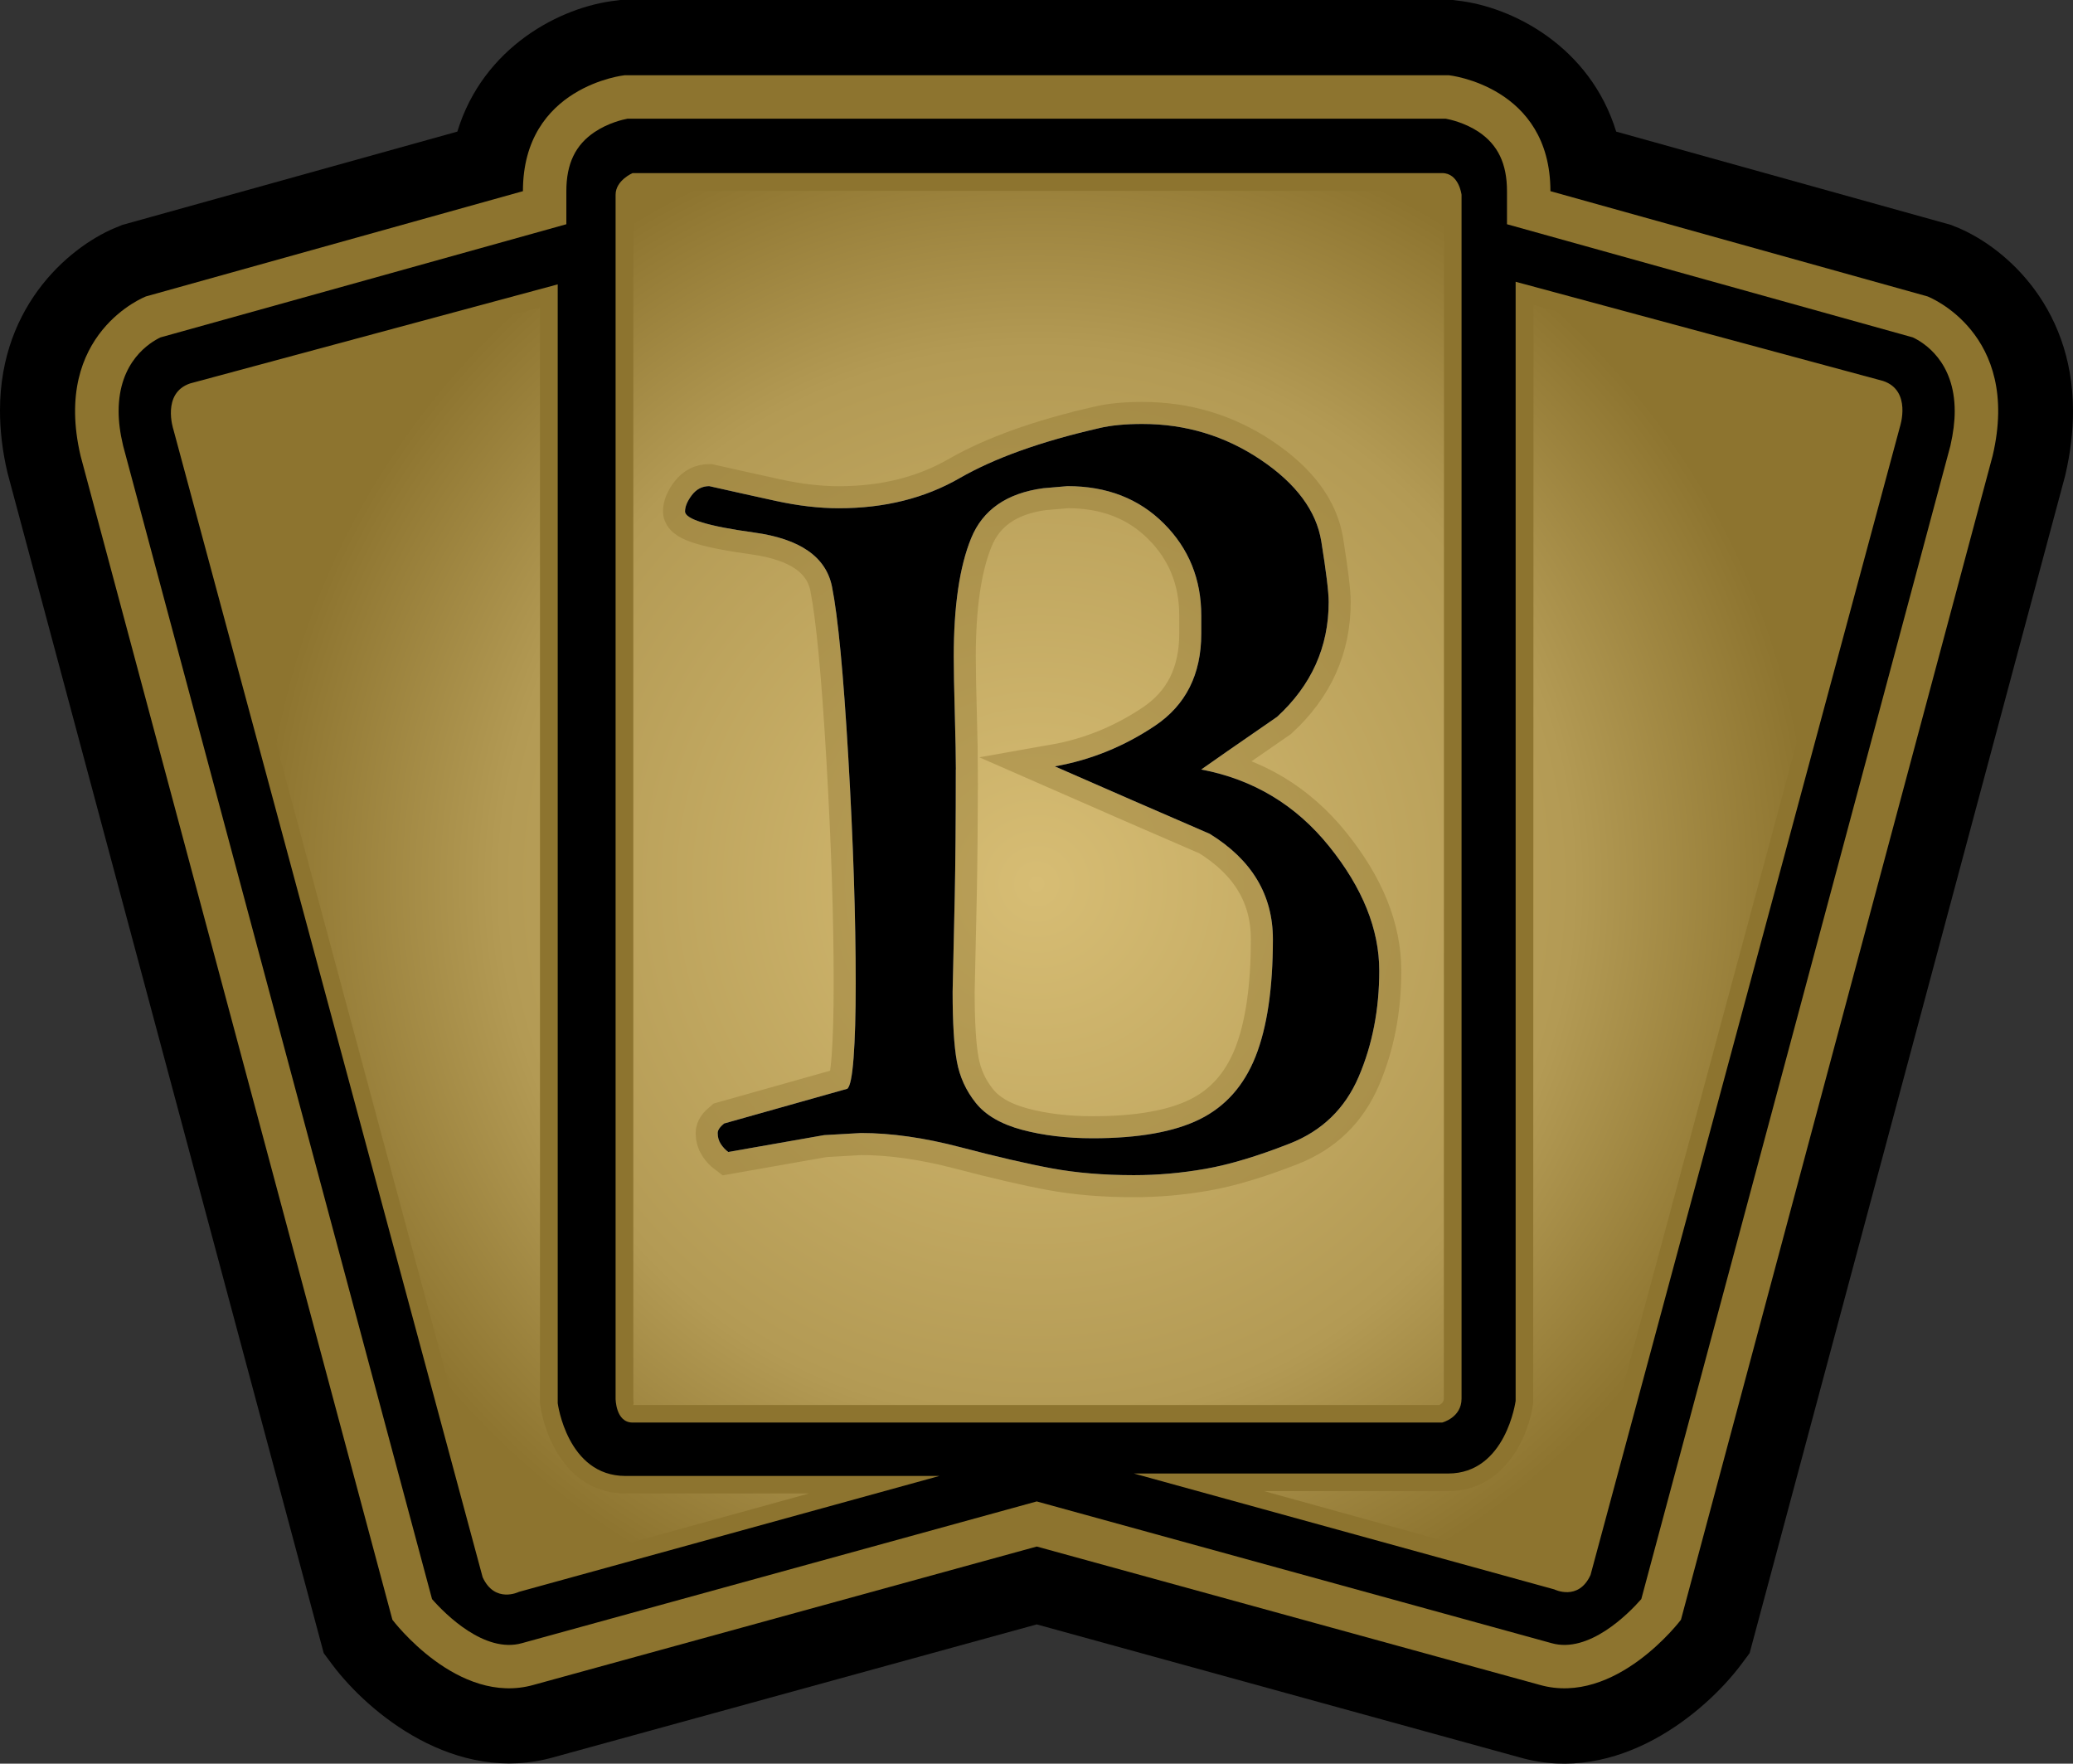 <?xml version="1.0" encoding="UTF-8" standalone="no"?>
<!-- Created with Inkscape (http://www.inkscape.org/) -->

<svg
   xmlns:dc="http://purl.org/dc/elements/1.1/"
   xmlns:cc="http://creativecommons.org/ns#"
   xmlns:rdf="http://www.w3.org/1999/02/22-rdf-syntax-ns#"
   xmlns:svg="http://www.w3.org/2000/svg"
   xmlns="http://www.w3.org/2000/svg"
   xmlns:xlink="http://www.w3.org/1999/xlink"
   xmlns:inkscape="http://www.inkscape.org/namespaces/inkscape"
   version="1.1"
   width="600"
   height="510.378"
   id="svg5833">
  <rect width="100%" height="100%" fill="#333333" stroke="none"/>
  <defs
     id="defs5835">
    <radialGradient
       cx="0"
       cy="0"
       r="1"
       fx="0"
       fy="0"
       id="radialGradient416"
       gradientUnits="userSpaceOnUse"
       gradientTransform="matrix(17.571,0,0,-17.571,481.191,483.675)"
       spreadMethod="pad">
      <stop
         id="stop418"
         style="stop-color:#d7bd74;stop-opacity:1"
         offset="0" />
      <stop
         id="stop420"
         style="stop-color:#b39a54;stop-opacity:1"
         offset="0.691" />
      <stop
         id="stop422"
         style="stop-color:#8d742f;stop-opacity:1"
         offset="1" />
    </radialGradient>
    <radialGradient
       cx="0"
       cy="0"
       r="1"
       fx="0"
       fy="0"
       id="radialGradient3007"
       xlink:href="#radialGradient416"
       gradientUnits="userSpaceOnUse"
       gradientTransform="matrix(17.571,0,0,-17.571,481.191,483.675)"
       spreadMethod="pad" />
    <radialGradient
       cx="0"
       cy="0"
       r="1"
       fx="0"
       fy="0"
       id="radialGradient3010"
       xlink:href="#radialGradient416"
       gradientUnits="userSpaceOnUse"
       gradientTransform="matrix(224.176,0,0,224.176,300.075,255.787)"
       spreadMethod="pad" />
  </defs>
  <path
     d="M 419.389,0 179.565,0 178.417,0.153 C 162.277,1.901 139.847,13.562 132.371,38.085 112.034,43.762 35.38,65.095 35.38,65.095 l -0.944,0.396 C 21.23,70.53 0,87.627 0,118.771 c 0,5.627 0.65,11.661 2.194,18.143 l 91.505,341.485 2.488,3.343 c 10.36,13.805 35.533,34.984 64.291,26.717 0,0 128.926,-35.431 139.592,-38.378 10.615,2.947 139.758,38.48 139.758,38.48 28.554,8.166 53.714,-13.014 64.087,-26.819 l 2.488,-3.343 91.352,-340.834 C 599.311,130.879 600,124.703 600,118.975 600,87.525 578.821,70.53 565.667,65.491 l -0.944,-0.396 c 0,0 -76.603,-21.332 -96.94,-27.01 C 460.255,13.562 437.876,1.901 421.685,0.153 L 420.537,0 419.389,0 z"
     inkscape:connector-curvature="0"
     id="path406"
     style="fill:#000000;fill-opacity:1;fill-rule:nonzero;stroke:none" />
  <path
     d="m 180.764,21.779 c 0,0 -29.409,3.139 -29.409,33.542 L 42.257,85.776 c 0,0 -27.303,10.462 -18.934,46.148 l 90.255,336.815 c 0,0 18.896,25.109 40.917,18.832 l 145.576,-40.024 145.538,40.024 c 22.021,6.277 40.917,-18.832 40.917,-18.832 l 90.204,-336.815 c 8.421,-35.686 -18.845,-46.148 -18.845,-46.148 L 448.746,55.321 c 0,-30.404 -29.358,-33.542 -29.358,-33.542 l -238.625,0 z"
     inkscape:connector-curvature="0"
     id="path408"
     style="fill:#8d742f;fill-opacity:1;fill-rule:nonzero;stroke:none" />
  <path
     d="m 181.657,34.346 c -1.34,0.242 -5.524,1.187 -9.518,3.84 -5.576,3.726 -8.217,9.161 -8.217,17.135 l 0,9.569 c 0,0 -115.785,32.305 -117.481,32.751 -2.986,1.442 -12.108,6.877 -12.108,21.371 0,2.947 0.408,6.239 1.301,9.977 0.153,0.6 87.958,328.484 89.412,333.766 3.828,4.389 15.247,15.795 26.015,12.759 l 149.008,-41.019 149.021,41.019 c 10.717,3.037 22.123,-8.37 25.964,-12.759 1.454,-5.282 89.31,-333.166 89.463,-333.766 0.842,-3.738 1.25,-7.03 1.25,-9.977 0,-14.494 -9.071,-19.929 -12.121,-21.371 -1.684,-0.447 -117.469,-32.751 -117.469,-32.751 l 0,-9.569 c 0,-7.974 -2.641,-13.409 -8.166,-17.135 -3.993,-2.654 -8.229,-3.598 -9.569,-3.84 l -236.787,0 z"
     inkscape:connector-curvature="0"
     id="path410"
     style="fill:#000000;fill-opacity:1;fill-rule:nonzero;stroke:none" />
  <path
     d="m 438.68,81.54 0,323.852 c 0,0 -2.794,21.026 -19.546,21.026 l -90.944,0 121.705,33.542 c 0,0 6.966,3.496 10.462,-4.185 l 89.553,-332.273 c 0,0 3.496,-10.462 -4.874,-13.256 L 438.68,81.54 z M 55.066,110.949 c -8.37,2.781 -4.887,13.307 -4.887,13.307 l 89.515,332.171 c 3.534,7.719 10.513,4.236 10.513,4.236 l 121.705,-33.542 -90.905,0 c -16.841,0 -19.584,-21.039 -19.584,-21.039 l 0,-323.788 -106.356,28.656 z m 128.033,-60.859 234.299,0 c 4.887,0 5.627,6.277 5.627,6.277 l 0,348.374 c 0,5.537 -5.627,6.928 -5.627,6.928 l -234.299,0 c -4.925,0 -4.925,-6.928 -4.925,-6.928 l 0,-348.374 c 0,-4.185 4.925,-6.277 4.925,-6.277"
     inkscape:connector-curvature="0"
     id="path412"
     style="fill:#8d742f;fill-opacity:1;fill-rule:nonzero;stroke:none" />
  <path
     d="m 184.4,55.219 c -0.6,0.408 -1.097,0.957 -1.097,1.199 l 0,0 0,348.221 c 0,0.855 0.255,1.952 -0.153,1.952 l 0,0 233.445,0 c 0.6,-0.306 1.301,-0.855 1.301,-1.901 l 0,0 0.051,-347.673 c -0.102,-0.702 -0.498,-1.646 -0.549,-1.799 l 0,0 -232.998,0 z m 259.357,350.862 c -1.148,8.829 -7.821,25.428 -24.624,25.428 l 0,0 -53.267,0 86.21,23.871 c 0.153,0.102 0.804,0.293 1.454,0.293 l 0,0 c 0.447,0 1.289,0 1.939,-1.238 l 0,0 89.617,-332.528 c 0.14,-0.549 1.684,-5.678 -1.403,-6.724 l 0,0 -99.823,-26.921 -0.102,317.817 z M 56.712,115.784 c -3.381,1.136 -1.837,6.277 -1.595,7.119 l 0,0 89.208,331.431 c 0.957,2.041 1.85,2.041 2.297,2.041 l 0,0 c 0.651,0 1.25,-0.204 2.246,-0.651 l 0,0 85.266,-23.527 -53.127,0 c -16.841,0 -23.463,-16.586 -24.713,-26.066 l 0,0 0,-317.167 -99.581,26.819 z"
     inkscape:connector-curvature="0"
     id="path424"
     style="fill:url(#radialGradient3010);fill-opacity:1;fill-rule:nonzero;stroke:none" />
  <g
     transform="scale(10.207,10.207)"
     id="text5657"
     style="font-size:29.871px;font-style:normal;font-variant:normal;font-weight:100;font-stretch:normal;text-align:start;line-height:125%;letter-spacing:0px;word-spacing:0px;writing-mode:lr-tb;text-anchor:start;fill:#ffffff;fill-opacity:1;stroke:#8d742f;stroke-width:1.25;stroke-opacity:0.392;font-family:GoudyMedieval;-inkscape-font-specification:GoudyMedieval Thin">
    <path
       d="m 31.165,12.139 c 0.338,-0.08 0.747,-0.119 1.225,-0.119 1.234,2.1e-5 2.354,0.339 3.36,1.016 1.006,0.677 1.578,1.449 1.718,2.315 0.139,0.866 0.209,1.438 0.209,1.717 -1.8e-5,1.274 -0.488,2.36 -1.464,3.256 -1.155,0.797 -1.872,1.294 -2.15,1.493 1.474,0.279 2.684,1.006 3.629,2.181 0.946,1.175 1.419,2.35 1.419,3.525 -1.9e-5,1.095 -0.194,2.096 -0.582,3.002 -0.388,0.906 -1.041,1.538 -1.957,1.897 -0.916,0.359 -1.713,0.598 -2.39,0.717 -0.677,0.119 -1.354,0.179 -2.031,0.179 -0.856,0 -1.633,-0.065 -2.33,-0.194 -0.697,-0.129 -1.558,-0.329 -2.584,-0.598 -1.026,-0.269 -1.966,-0.403 -2.823,-0.403 l -1.046,0.06 -2.718,0.478 c -0.08,-0.06 -0.149,-0.134 -0.209,-0.224 -0.06,-0.09 -0.09,-0.194 -0.09,-0.314 0,-0.08 0.06,-0.169 0.18,-0.269 l 3.495,-0.985 c 0.08,-0.06 0.139,-0.353 0.179,-0.881 0.04,-0.528 0.06,-1.23 0.06,-2.106 -4e-6,-1.872 -0.07,-4.002 -0.209,-6.392 -0.139,-2.39 -0.294,-4.008 -0.463,-4.854 -0.169,-0.847 -0.906,-1.359 -2.211,-1.538 -1.304,-0.179 -1.957,-0.378 -1.957,-0.598 1e-6,-0.139 0.065,-0.293 0.194,-0.463 0.129,-0.169 0.294,-0.254 0.493,-0.254 0.617,0.139 1.245,0.279 1.882,0.418 0.637,0.139 1.235,0.209 1.793,0.209 1.294,1.8e-5 2.434,-0.284 3.42,-0.851 0.986,-0.568 2.305,-1.041 3.958,-1.419 z m -4.062,9.678 c -7e-6,1.454 -0.01,2.653 -0.03,3.599 -0.02,0.946 -0.04,1.847 -0.06,2.703 -6e-6,0.876 0.04,1.534 0.12,1.972 0.08,0.438 0.259,0.832 0.538,1.18 0.279,0.349 0.717,0.602 1.314,0.762 0.597,0.159 1.265,0.239 2.002,0.239 1.294,1e-6 2.305,-0.179 3.032,-0.538 0.727,-0.359 1.254,-0.951 1.583,-1.777 0.328,-0.826 0.493,-1.936 0.493,-3.33 -1.6e-5,-1.255 -0.597,-2.251 -1.792,-2.987 -1.474,-0.637 -2.937,-1.274 -4.391,-1.912 1.015,-0.179 1.961,-0.563 2.838,-1.15 0.876,-0.587 1.314,-1.459 1.314,-2.614 l 0,-0.508 c -1.4e-5,-1.036 -0.354,-1.907 -1.061,-2.613 -0.707,-0.707 -1.618,-1.06 -2.733,-1.06 l -0.686,0.059 c -1.036,0.14 -1.718,0.613 -2.046,1.419 -0.329,0.806 -0.493,1.926 -0.493,3.36 -7e-6,0.359 0.01,0.896 0.03,1.613 0.02,0.717 0.03,1.244 0.03,1.583 z"
       inkscape:connector-curvature="0"
       id="path2998" />
  </g>
  <g
     transform="scale(10.207,10.207)"
     id="text5661"
     style="font-size:29.871px;font-style:normal;font-variant:normal;font-weight:100;font-stretch:normal;text-align:start;line-height:125%;letter-spacing:0px;word-spacing:0px;writing-mode:lr-tb;text-anchor:start;fill:#000000;fill-opacity:1;stroke:#8d742f;stroke-width:1.25;stroke-opacity:0;font-family:GoudyMedieval;-inkscape-font-specification:GoudyMedieval Thin">
    <path
       d="m 31.165,12.139 c 0.338,-0.08 0.747,-0.119 1.225,-0.119 1.234,2.1e-5 2.354,0.339 3.36,1.016 1.006,0.677 1.578,1.449 1.718,2.315 0.139,0.866 0.209,1.438 0.209,1.717 -1.8e-5,1.274 -0.488,2.36 -1.464,3.256 -1.155,0.797 -1.872,1.294 -2.15,1.493 1.474,0.279 2.684,1.006 3.629,2.181 0.946,1.175 1.419,2.35 1.419,3.525 -1.9e-5,1.095 -0.194,2.096 -0.582,3.002 -0.388,0.906 -1.041,1.538 -1.957,1.897 -0.916,0.359 -1.713,0.598 -2.39,0.717 -0.677,0.119 -1.354,0.179 -2.031,0.179 -0.856,0 -1.633,-0.065 -2.33,-0.194 -0.697,-0.129 -1.558,-0.329 -2.584,-0.598 -1.026,-0.269 -1.966,-0.403 -2.823,-0.403 l -1.046,0.06 -2.718,0.478 c -0.08,-0.06 -0.149,-0.134 -0.209,-0.224 -0.06,-0.09 -0.09,-0.194 -0.09,-0.314 0,-0.08 0.06,-0.169 0.18,-0.269 l 3.495,-0.985 c 0.08,-0.06 0.139,-0.353 0.179,-0.881 0.04,-0.528 0.06,-1.23 0.06,-2.106 -4e-6,-1.872 -0.07,-4.002 -0.209,-6.392 -0.139,-2.39 -0.294,-4.008 -0.463,-4.854 -0.169,-0.847 -0.906,-1.359 -2.211,-1.538 -1.304,-0.179 -1.957,-0.378 -1.957,-0.598 1e-6,-0.139 0.065,-0.293 0.194,-0.463 0.129,-0.169 0.294,-0.254 0.493,-0.254 0.617,0.139 1.245,0.279 1.882,0.418 0.637,0.139 1.235,0.209 1.793,0.209 1.294,1.8e-5 2.434,-0.284 3.42,-0.851 0.986,-0.568 2.305,-1.041 3.958,-1.419 z m -4.062,9.678 c -7e-6,1.454 -0.01,2.653 -0.03,3.599 -0.02,0.946 -0.04,1.847 -0.06,2.703 -6e-6,0.876 0.04,1.534 0.12,1.972 0.08,0.438 0.259,0.832 0.538,1.18 0.279,0.349 0.717,0.602 1.314,0.762 0.597,0.159 1.265,0.239 2.002,0.239 1.294,1e-6 2.305,-0.179 3.032,-0.538 0.727,-0.359 1.254,-0.951 1.583,-1.777 0.328,-0.826 0.493,-1.936 0.493,-3.33 -1.6e-5,-1.255 -0.597,-2.251 -1.792,-2.987 -1.474,-0.637 -2.937,-1.274 -4.391,-1.912 1.015,-0.179 1.961,-0.563 2.838,-1.15 0.876,-0.587 1.314,-1.459 1.314,-2.614 l 0,-0.508 c -1.4e-5,-1.036 -0.354,-1.907 -1.061,-2.613 -0.707,-0.707 -1.618,-1.06 -2.733,-1.06 l -0.686,0.059 c -1.036,0.14 -1.718,0.613 -2.046,1.419 -0.329,0.806 -0.493,1.926 -0.493,3.36 -7e-6,0.359 0.01,0.896 0.03,1.613 0.02,0.717 0.03,1.244 0.03,1.583 z"
       inkscape:connector-curvature="0"
       id="path3001"
       style="fill:#000000" />
  </g>
</svg>
